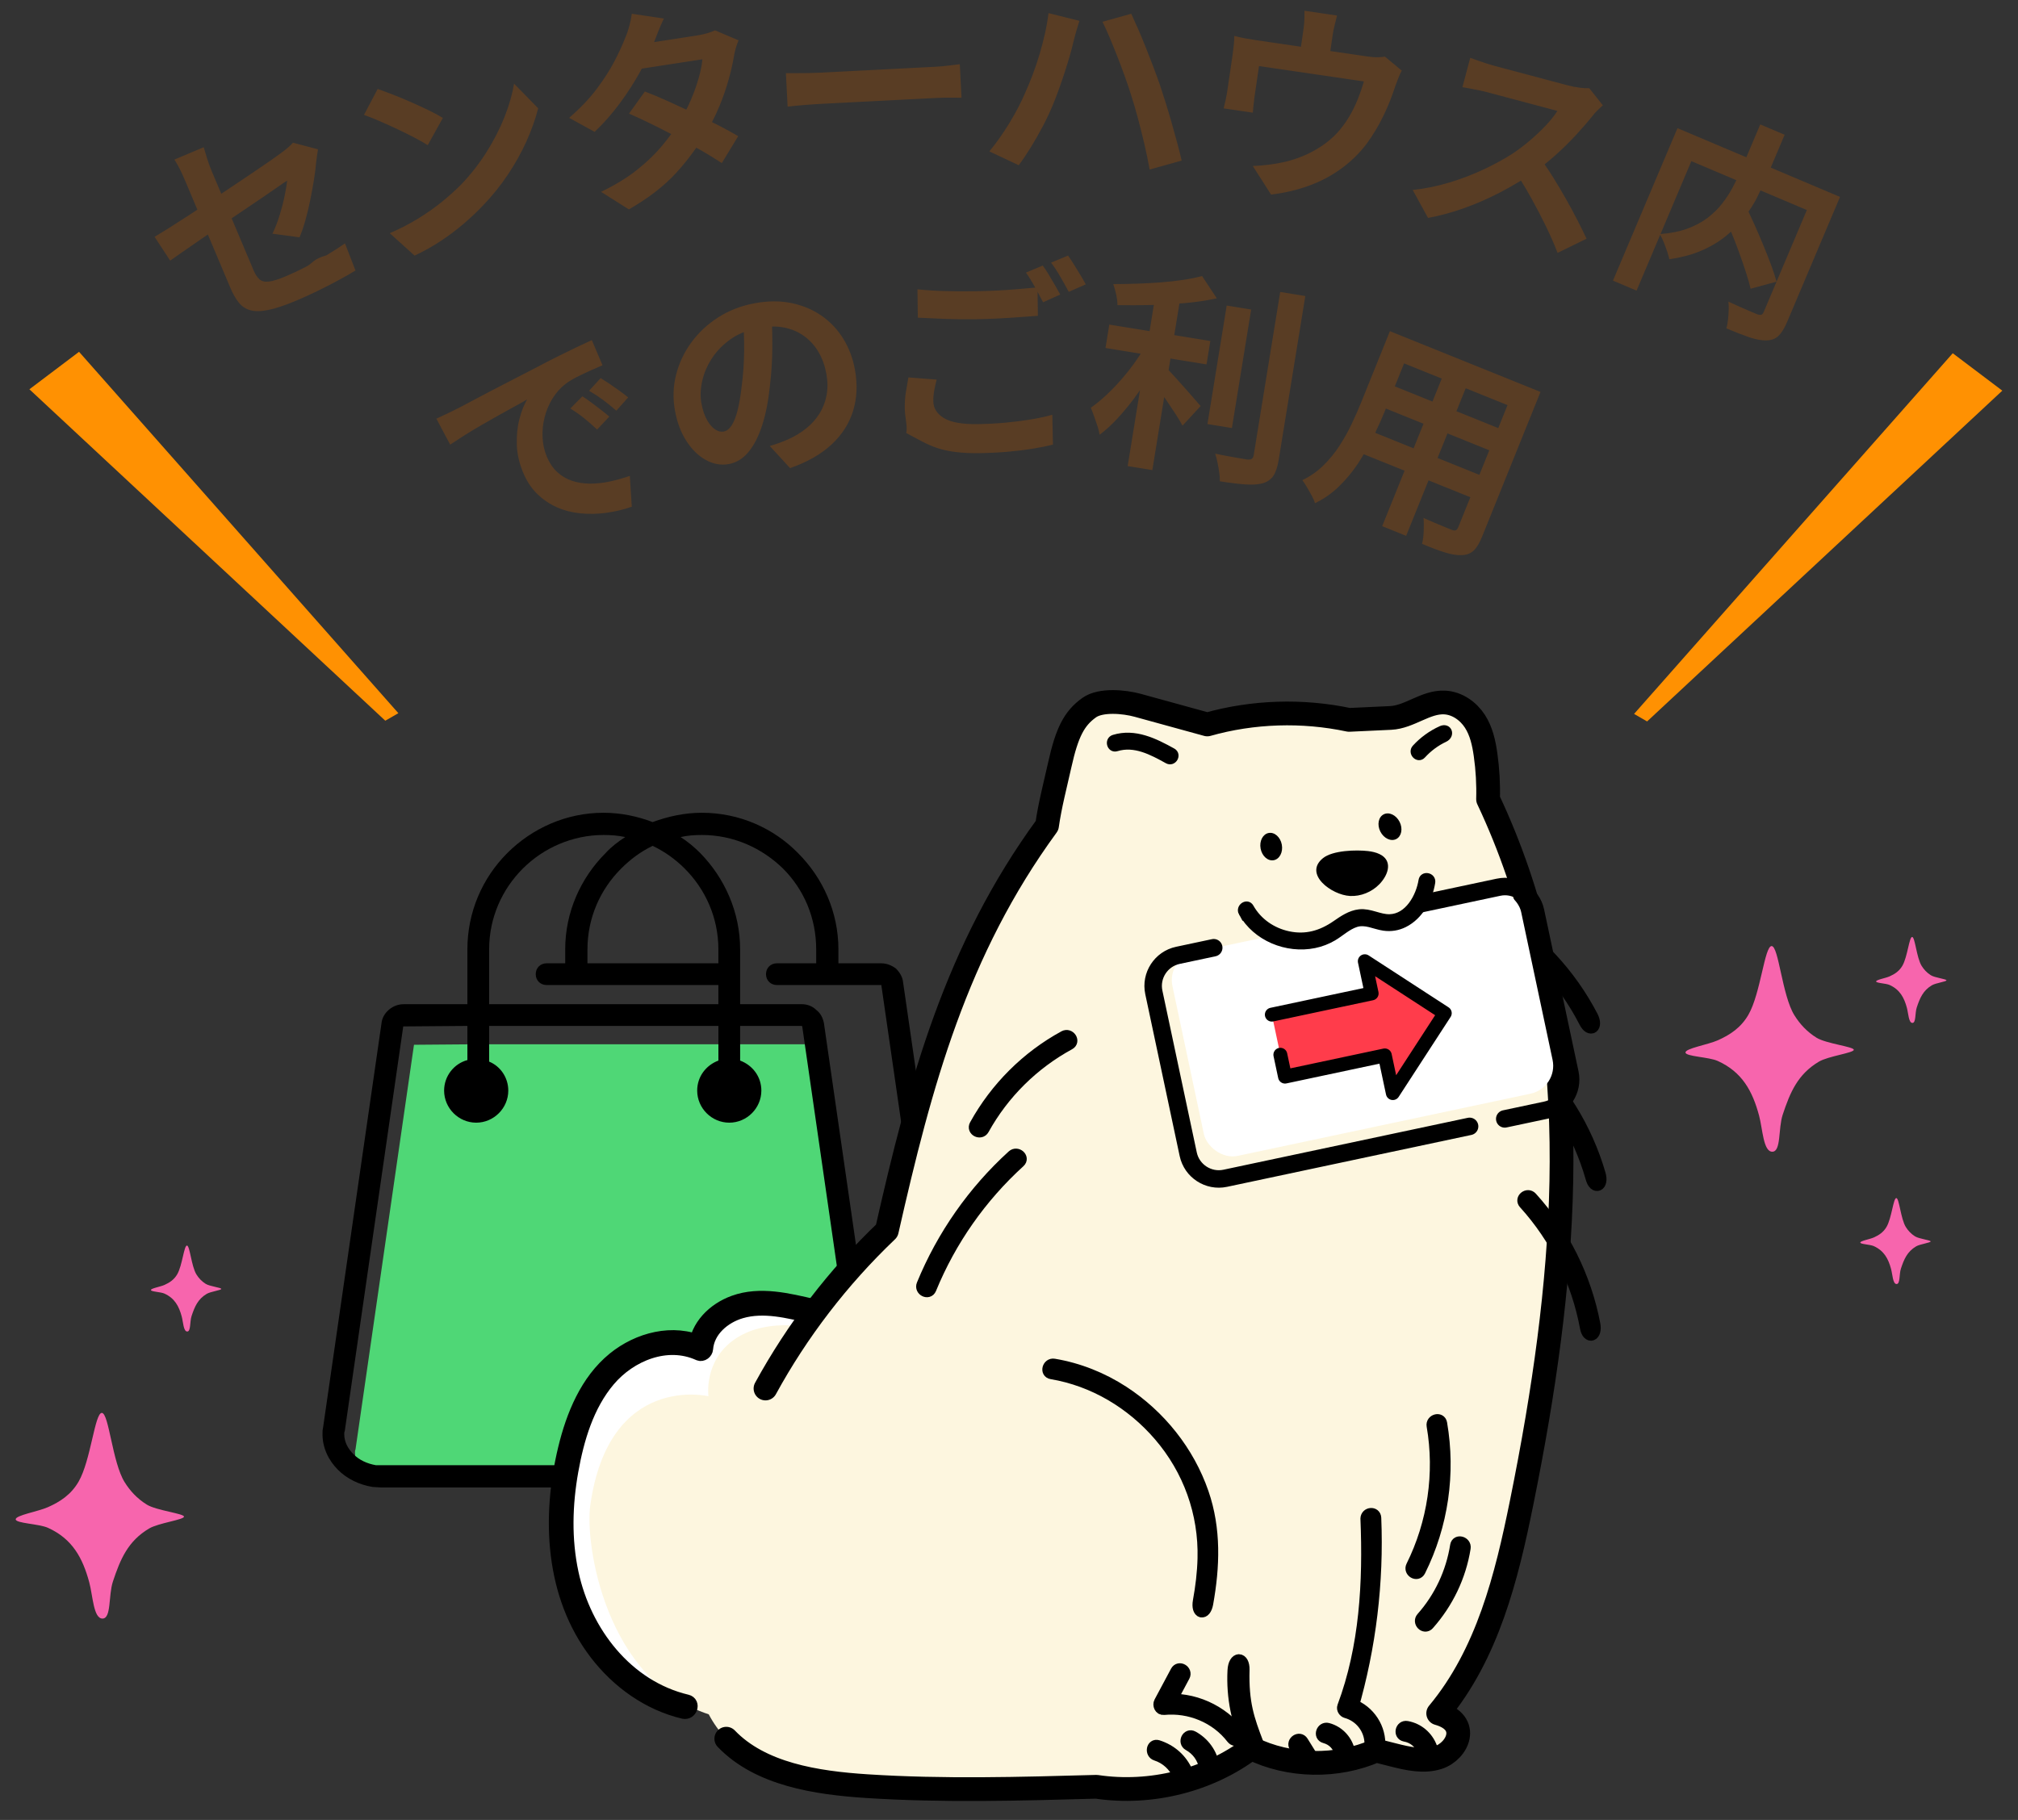 <?xml version="1.0" encoding="UTF-8"?>
<svg id="_レイヤー_1" xmlns="http://www.w3.org/2000/svg" version="1.1" viewBox="0 0 255 230">
  <rect x="0" y="0" width="255" height="230" fill="#333333" stroke="none"/>
  <!-- Generator: Adobe Illustrator 29.6.1, SVG Export Plug-In . SVG Version: 2.1.1 Build 9)  -->
  <defs>
    <style>
      .st0 {
        stroke-width: 3px;
      }

      .st0, .st1, .st2, .st3, .st4, .st5 {
        stroke-linecap: round;
        stroke-linejoin: round;
      }

      .st0, .st1, .st2, .st3, .st4, .st5, .st6 {
        stroke: #000;
      }

      .st0, .st1, .st2, .st5 {
        fill: none;
      }

      .st7 {
        fill: #f765ad;
      }

      .st7, .st8, .st9 {
        fill-rule: evenodd;
      }

      .st10 {
        fill: #ff3c4b;
      }

      .st1 {
        stroke-width: 2.209px;
      }

      .st2 {
        stroke-width: 2px;
      }

      .st4 {
        stroke-width: 1.5px;
      }

      .st11 {
        fill: #fff;
      }

      .st12 {
        fill: #fdf6df;
      }

      .st8 {
        fill: #593d24;
      }

      .st9 {
        fill: #ff9102;
      }

      .st5 {
        stroke-width: 1.758px;
      }

      .st13 {
        fill: #4fd776;
      }

      .st6 {
        stroke-miterlimit: 10;
      }
    </style>
  </defs>
  <path class="st7" d="M244.119,124.519c-1.119.663-1.521,1.621-1.911,2.799-.244.735-.075,1.957-.552,1.957s-.508-1.205-.698-1.913c-.345-1.283-.888-2.296-2.181-2.88-.476-.216-1.704-.234-1.704-.449s1.175-.408,1.704-.642c.657-.291,1.228-.671,1.621-1.354.642-1.115.851-3.625,1.224-3.625s.553,2.608,1.2,3.652c.29.466.664.873,1.171,1.189.507.315,1.968.475,1.968.638,0,.164-1.35.335-1.842.628ZM239.622,151.412c.372,0,.553,2.609,1.2,3.652.29.466.664.873,1.171,1.189.507.315,1.968.475,1.968.638,0,.164-1.35.335-1.842.627-1.119.664-1.521,1.622-1.911,2.8-.244.735-.075,1.957-.552,1.957s-.507-1.204-.698-1.912c-.345-1.283-.888-2.296-2.181-2.881-.476-.215-1.704-.234-1.704-.449s1.175-.408,1.704-.642c.657-.291,1.228-.671,1.621-1.354.642-1.115.851-3.625,1.224-3.625ZM229.842,134.171c-2.677,1.59-3.639,3.882-4.573,6.698-.584,1.759-.179,4.684-1.32,4.684s-1.214-2.884-1.67-4.577c-.826-3.068-2.124-5.492-5.218-6.892-1.138-.515-4.078-.559-4.078-1.075s2.812-.974,4.078-1.535c1.571-.697,2.938-1.606,3.877-3.238,1.537-2.668,2.037-8.673,2.928-8.673s1.325,6.24,2.873,8.737c.693,1.116,1.588,2.09,2.801,2.845,1.214.754,4.709,1.135,4.709,1.527s-3.23.8-4.407,1.499ZM26.119,163.518c-1.119.665-1.521,1.622-1.911,2.799-.244.736-.075,1.959-.552,1.959s-.507-1.206-.698-1.914c-.345-1.283-.888-2.296-2.181-2.88-.476-.216-1.704-.234-1.704-.45s1.175-.407,1.704-.641c.657-.292,1.228-.672,1.621-1.354.642-1.115.851-3.625,1.224-3.625s.553,2.608,1.2,3.652c.29.466.664.873,1.171,1.189s1.968.474,1.968.639c0,.163-1.35.333-1.842.626ZM23.249,191.672c0,.392-3.23.8-4.407,1.499-2.677,1.589-3.639,3.881-4.573,6.698-.584,1.759-.179,4.684-1.32,4.684s-1.214-2.884-1.67-4.577c-.826-3.069-2.124-5.492-5.218-6.892-1.138-.514-4.078-.559-4.078-1.074s2.812-.976,4.078-1.537c1.571-.696,2.938-1.605,3.877-3.237,1.537-2.667,2.037-8.673,2.928-8.673s1.325,6.24,2.873,8.737c.693,1.116,1.588,2.09,2.802,2.845,1.213.754,4.708,1.135,4.708,1.527Z"/>
  <path class="st8" d="M192.709,48.742l1.953.789-7.386,18.303c-.323.801-.674,1.382-1.053,1.744-.379.361-.874.554-1.486.579-.595.032-1.298-.077-2.11-.327-.811-.25-1.789-.616-2.934-1.097.111-.421.181-.955.21-1.604.029-.648.02-1.204-.025-1.669.477.212.956.42,1.437.623.481.204.909.382,1.285.533.375.152.646.261.813.329.234.094.413.118.539.071.125-.046.235-.186.33-.42l1.515-3.756-5.283-2.131-2.829,7.01-3.029-1.222,2.829-7.011-5.158-2.081c-.232.386-.461.774-.713,1.153-.717,1.079-1.529,2.057-2.436,2.934-.907.876-1.913,1.576-3.017,2.101-.069-.261-.204-.577-.403-.949-.2-.371-.407-.736-.621-1.095-.215-.358-.404-.648-.567-.869.988-.475,1.865-1.086,2.633-1.834.768-.748,1.445-1.572,2.031-2.471.585-.899,1.105-1.825,1.557-2.778.453-.953.857-1.871,1.215-2.756l3.627-8.989,1.727.697h0l.446.18.781.315h0l14.122,5.698h0ZM190.495,51.198l-5.283-2.132-1.172,2.904,5.283,2.132,1.172-2.904ZM186.939,60.011l1.253-3.105-5.283-2.132-1.253,3.105,5.283,2.132ZM179.879,53.552l-4.757-1.92-.172.426c-.333.824-.733,1.712-1.176,2.641l4.852,1.958,1.253-3.105ZM176.253,48.828l4.758,1.92,1.172-2.905-4.758-1.919-1.172,2.904ZM160.911,60.13c-.302.452-.749.767-1.343.945-.592.159-1.338.206-2.239.142-.902-.064-1.965-.196-3.191-.395.013-.308-.01-.672-.069-1.092-.06-.42-.132-.842-.218-1.266s-.185-.8-.296-1.128c.865.177,1.687.333,2.468.469.78.136,1.304.225,1.57.268.252.023.443-.005.575-.084.131-.079.217-.243.257-.492l3.346-20.601,3.171.515-3.35,20.628c-.152.942-.38,1.638-.681,2.091ZM152.576,53.593l2.433-14.978,3.091.502-2.432,14.978-3.092-.502ZM149.033,38.356l-.649,3.998,4.557.74-.48,2.958-4.558-.74-.236,1.458c.161.171.346.372.558.605.418.46.866.957,1.344,1.49.479.534.914,1.029,1.305,1.484.391.456.671.779.841.971l-2.289,2.473c-.224-.419-.511-.899-.861-1.439-.35-.54-.72-1.097-1.11-1.671-.116-.17-.229-.332-.343-.496l-1.498,9.224-3.118-.507,1.556-9.585c-.233.329-.464.66-.706.984-.699.935-1.419,1.803-2.16,2.603-.741.801-1.485,1.478-2.231,2.031-.055-.337-.15-.708-.284-1.113-.136-.404-.275-.81-.418-1.216-.144-.407-.282-.766-.413-1.079.658-.459,1.326-1.007,2.004-1.644.678-.638,1.337-1.329,1.977-2.073.641-.744,1.235-1.509,1.782-2.295.192-.277.363-.546.536-.816l-4.444-.722.48-2.958,5.091.827.538-3.314c-.107.003-.211.01-.317.012-1.474.035-2.902.04-4.283.016.007-.382-.048-.832-.164-1.353-.116-.52-.237-.955-.362-1.304.985-.004,1.991-.022,3.018-.057,1.026-.033,2.034-.089,3.022-.165.988-.077,1.921-.181,2.8-.312.878-.131,1.67-.293,2.377-.489l1.867,2.82c-1.192.262-2.5.46-3.926.593-.266.025-.536.039-.803.061ZM134,34.997c-.406-.705-.801-1.307-1.186-1.806l2.148-.894c.238.339.496.732.772,1.178.276.446.548.888.815,1.325s.484.817.65,1.138l-2.147.948c-.295-.553-.646-1.183-1.052-1.889ZM133.977,37.225l-2.174.976c-.197-.394-.435-.843-.693-1.318l.042,3.028c-.63.045-1.389.1-2.279.166-.891.067-1.817.125-2.779.174-.963.05-1.876.08-2.74.092-1.404.02-2.709.006-3.916-.04-1.207-.046-2.36-.098-3.458-.155l-.05-3.59c.991.112,2.109.187,3.351.223,1.243.037,2.575.046,3.997.026.9-.013,1.818-.043,2.753-.092.935-.049,1.844-.111,2.725-.187.767-.065,1.444-.125,2.062-.182-.01-.017-.017-.031-.027-.049-.397-.714-.779-1.33-1.146-1.847l2.121-.893c.238.32.491.704.758,1.15.267.447.53.893.789,1.339.258.447.479.84.664,1.179ZM118.052,49.355c-.084.451-.123.902-.116,1.351.012.882.458,1.592,1.339,2.128.88.538,2.293.792,4.236.765,1.224-.017,2.407-.078,3.549-.184,1.141-.106,2.215-.242,3.221-.409,1.005-.167,1.903-.364,2.692-.591l.079,3.779c-.771.19-1.646.365-2.625.522-.979.158-2.031.285-3.154.382-1.124.096-2.316.153-3.576.171-2.07.029-3.792-.177-5.166-.617-1.374-.44-2.414-1.082-4.018-1.928.195-.845-.166-1.889-.183-3.131-.011-.773.042-1.489.159-2.148.116-.659.216-1.241.3-1.746l3.568.274c-.12.47-.222.931-.305,1.382ZM105.071,56.182c-1.323,1.228-3.068,2.221-5.236,2.98l-2.566-2.8c.504-.146.945-.29,1.321-.431.377-.142.734-.289,1.073-.442.811-.367,1.548-.816,2.211-1.348.663-.532,1.215-1.144,1.656-1.837.441-.693.745-1.466.91-2.319.165-.854.161-1.758-.012-2.715-.19-1.045-.523-1.972-.999-2.782-.476-.81-1.083-1.482-1.82-2.016-.738-.534-1.58-.893-2.528-1.078-.48-.093-.985-.136-1.517-.128.022.855.032,1.74.028,2.662-.007,1.575-.108,3.185-.303,4.83-.19,1.882-.512,3.532-.968,4.95-.456,1.419-1.032,2.552-1.729,3.401-.696.849-1.532,1.362-2.506,1.539-.974.177-1.933.008-2.877-.507-.944-.515-1.766-1.312-2.465-2.393-.7-1.08-1.184-2.365-1.454-3.852-.279-1.541-.233-3.049.139-4.526.373-1.476,1.017-2.841,1.932-4.096.916-1.255,2.059-2.317,3.428-3.188,1.37-.87,2.913-1.462,4.632-1.773,1.647-.299,3.178-.303,4.594-.011s2.678.822,3.787,1.59c1.109.769,2.026,1.737,2.75,2.904.724,1.168,1.218,2.478,1.481,3.93.338,1.859.259,3.593-.235,5.201-.495,1.609-1.404,3.027-2.727,4.255ZM93.991,41.974c-.611.241-1.167.538-1.668.893-.989.701-1.783,1.518-2.382,2.45-.599.931-1.006,1.893-1.219,2.883-.214.99-.245,1.901-.094,2.733.161.886.401,1.606.721,2.161.321.555.662.95,1.025,1.186s.721.322,1.076.257c.372-.067.705-.324.999-.771.293-.446.547-1.091.76-1.935.212-.844.388-1.891.527-3.142.176-1.349.274-2.775.294-4.279.011-.828-.006-1.638-.039-2.436ZM76.572,64.815c-1.099.146-2.178.166-3.235.06-1.058-.105-2.047-.362-2.967-.769-.92-.407-1.748-.969-2.485-1.685-.737-.717-1.33-1.616-1.78-2.696-.498-1.197-.765-2.377-.801-3.542-.036-1.164.075-2.244.334-3.239.259-.994.584-1.817.976-2.467-.437.26-.971.56-1.599.899-.629.34-1.303.713-2.021,1.119-.718.406-1.447.821-2.186,1.246-.74.425-1.445.85-2.116,1.275-.671.425-1.273.818-1.807,1.176l-1.745-3.281c.492-.223.957-.442,1.395-.653.439-.212.77-.374.996-.488.502-.247,1.115-.566,1.84-.955.725-.39,1.54-.821,2.444-1.295s1.871-.973,2.9-1.499c1.029-.526,2.096-1.077,3.202-1.654.829-.442,1.66-.871,2.491-1.285.832-.415,1.626-.803,2.381-1.167.756-.362,1.421-.673,1.996-.932l1.352,3.18c-.449.187-.96.41-1.535.668-.575.259-1.14.529-1.696.808-.556.281-1.034.572-1.435.875-.665.511-1.223,1.138-1.674,1.881-.451.743-.78,1.534-.987,2.37-.208.837-.291,1.681-.249,2.531.042.85.219,1.649.53,2.397.339.814.783,1.473,1.333,1.975.55.502,1.17.868,1.861,1.097.69.23,1.436.349,2.238.355.803.008,1.63-.078,2.481-.257.852-.179,1.712-.42,2.58-.722l.25,3.902c-1.075.369-2.162.627-3.262.772ZM76.994,52.65l-1.542,1.636c-.606-.567-1.166-1.055-1.678-1.466s-1.081-.808-1.708-1.19l1.523-1.541c.34.21.716.468,1.126.775.41.307.817.615,1.219.926.402.31.755.597,1.06.86ZM76.185,50.53c-.522-.387-1.105-.769-1.748-1.144l1.467-1.605c.34.209.72.456,1.141.739.42.284.839.577,1.258.88.419.304.777.579,1.074.825l-1.496,1.676c-.609-.527-1.174-.984-1.696-1.371Z"/>
  <path class="st8" d="M229.551,23.633l2.959,1.252-6.691,15.815c-.336.796-.7,1.379-1.092,1.751s-.902.561-1.531.569c-.612.015-1.328-.117-2.149-.396-.82-.279-1.786-.653-2.896-1.123.086-.296.152-.649.199-1.059.046-.41.077-.817.092-1.222.014-.404.003-.77-.034-1.099.49.228.983.45,1.476.669.494.219.936.41,1.325.575.39.165.659.279.809.342.238.082.42.105.542.069.123-.037.23-.162.321-.378l1.61-3.804-3.282.898c-.136-.604-.334-1.304-.593-2.098-.261-.794-.55-1.635-.868-2.522-.315-.876-.653-1.742-1.013-2.599-.319.288-.644.573-.999.839-.874.656-1.871,1.212-2.991,1.666-1.121.455-2.389.783-3.803.986-.058-.279-.152-.611-.281-.999-.13-.387-.273-.775-.431-1.164-.143-.351-.292-.655-.445-.924l-2.983,7.052-2.984-1.263,8.153-19.271,8.703,3.682,1.757-4.152,3.083,1.304-1.757,4.153,5.794,2.451h0ZM209.828,29.577c1.269-.096,2.392-.317,3.361-.67.993-.362,1.85-.816,2.57-1.361.719-.546,1.336-1.15,1.851-1.812.514-.661.957-1.339,1.329-2.032.168-.315.324-.623.472-.929l-5.687-2.406-3.896,9.21ZM222.458,24.062c-.234.48-.442.957-.719,1.44-.242.422-.506.837-.792,1.245.252.536.51,1.094.779,1.696.376.844.743,1.698,1.1,2.562.357.865.682,1.691.974,2.479.292.788.522,1.492.691,2.11l3.829-9.051-5.862-2.481ZM201.192,14.71c-.583.72-1.274,1.514-2.073,2.381-.8.868-1.67,1.721-2.61,2.56-.438.39-.88.762-1.327,1.12.333.482.672.996,1.02,1.551.576.917,1.135,1.858,1.679,2.822.544.965,1.04,1.884,1.487,2.757.447.874.819,1.629,1.115,2.267l-3.663,1.791c-.407-1.059-.896-2.176-1.467-3.353-.572-1.177-1.188-2.361-1.848-3.552-.424-.763-.862-1.502-1.306-2.229-.854.516-1.733,1.022-2.665,1.506-1.459.757-2.956,1.411-4.49,1.961-1.535.551-3.066.967-4.594,1.25l-1.937-3.534c1.553-.164,3.099-.478,4.638-.944,1.54-.465,3.002-1.026,4.388-1.681,1.385-.655,2.607-1.327,3.666-2.013.75-.508,1.481-1.068,2.193-1.679s1.367-1.233,1.964-1.866c.597-.632,1.075-1.237,1.433-1.812-.174-.046-.487-.129-.939-.25-.453-.12-.978-.261-1.579-.42-.6-.16-1.23-.328-1.891-.504-.661-.176-1.292-.344-1.892-.504-.6-.16-1.126-.3-1.578-.421-.453-.12-.774-.206-.965-.257-.366-.097-.752-.186-1.159-.267-.407-.08-.792-.155-1.156-.224-.363-.069-.643-.12-.839-.153l.987-3.705c.256.087.571.199.945.335.373.137.753.266,1.14.388.387.122.71.217.971.287.226.06.583.155,1.07.285.487.129,1.044.278,1.67.444.626.167,1.274.34,1.943.518.67.178,1.314.35,1.931.515.617.164,1.152.306,1.605.427.452.12.782.208.991.264.574.153,1.109.258,1.606.316.497.058.888.079,1.172.061l1.715,2.161c-.146.129-.363.332-.651.609-.288.277-.521.541-.7.792ZM176.282,10.978c-.198.608-.42,1.221-.666,1.84-.245.619-.517,1.234-.816,1.845-.299.611-.623,1.209-.972,1.795-.35.586-.73,1.158-1.139,1.716-.903,1.196-1.98,2.247-3.232,3.155-1.252.908-2.627,1.63-4.124,2.166-1.498.535-3.071.9-4.718,1.095l-2.309-3.613c.621-.018,1.284-.071,1.989-.158.704-.088,1.347-.198,1.931-.331.79-.175,1.586-.427,2.389-.755.803-.328,1.577-.738,2.322-1.229.745-.491,1.42-1.056,2.023-1.695.541-.594,1.028-1.246,1.46-1.956.431-.71.804-1.455,1.119-2.237.315-.782.583-1.556.805-2.325l-13.251-1.942c-.034.232-.076.521-.127.868-.051.348-.106.722-.164,1.122-.059.401-.113.766-.161,1.096-.048.329-.088.601-.119.814-.045.303-.086.643-.122,1.019-.038.377-.067.7-.088.97l-3.687-.54c.085-.333.171-.699.256-1.095.086-.397.155-.773.207-1.13.031-.214.077-.525.137-.935.06-.409.125-.85.194-1.322s.135-.922.198-1.349c.062-.428.112-.766.148-1.015.045-.303.091-.683.14-1.14.049-.456.07-.849.064-1.177.455.121.895.222,1.32.302.424.081.886.157,1.385.231l5.717.838c.051-.35.101-.692.149-1.016.067-.462.118-.81.152-1.041.055-.374.095-.737.119-1.088.024-.351.033-.818.028-1.402l4.114.604c-.137.562-.249,1.014-.335,1.356-.087.342-.158.7-.212,1.074-.034.232-.087.588-.157,1.068-.047.318-.096.656-.145.989l4.648.681c.552.081,1.007.116,1.363.105.357-.012.656-.036.898-.074l2.116,1.757c-.148.269-.304.615-.465,1.037-.162.422-.29.763-.382,1.022ZM144.596,18.156c-.261-1.109-.535-2.202-.824-3.277-.289-1.074-.594-2.105-.913-3.091-.223-.712-.484-1.479-.784-2.302-.299-.823-.612-1.651-.938-2.484s-.645-1.617-.957-2.35c-.312-.733-.601-1.367-.867-1.9l3.635-1.013c.249.533.537,1.176.867,1.928.329.752.661,1.549.996,2.392.334.842.656,1.671.965,2.485.308.814.575,1.55.801,2.208.208.621.44,1.338.695,2.15.254.812.508,1.661.76,2.545.251.884.491,1.745.718,2.583.226.838.416,1.593.568,2.266l-4.046,1.131c-.19-1.071-.415-2.161-.676-3.271ZM135.835,4.527c-.086.321-.151.579-.195.776-.11.482-.259,1.052-.448,1.711-.19.659-.403,1.352-.64,2.081-.237.729-.488,1.462-.753,2.199-.264.736-.526,1.415-.786,2.034-.36.868-.779,1.756-1.258,2.664-.479.909-.979,1.784-1.5,2.627-.521.844-1.03,1.598-1.525,2.262l-3.711-1.748c.891-1.08,1.737-2.279,2.539-3.597.802-1.318,1.452-2.562,1.951-3.73.336-.743.661-1.527.975-2.351.313-.825.6-1.674.861-2.546.261-.871.491-1.749.69-2.633.198-.884.351-1.756.459-2.616l3.905.972c-.083.266-.177.569-.281.907-.104.338-.198.667-.283.988ZM118.34,12.377c-.342.018-.809.042-1.402.072-.593.03-1.259.065-1.995.102-.738.038-1.515.078-2.333.12s-1.649.085-2.494.128c-.845.044-1.658.085-2.44.125-.782.041-1.502.078-2.158.111-.656.034-1.209.062-1.658.085-.773.04-1.563.094-2.371.163-.807.068-1.462.133-1.963.195l-.218-4.233c.325.001.739.002,1.244.003.505.001,1.032-.003,1.581-.013.549-.01,1.057-.027,1.525-.051.449-.024,1.007-.052,1.672-.086.665-.034,1.389-.072,2.17-.112.782-.04,1.591-.081,2.427-.124s1.667-.086,2.495-.128c.826-.043,1.608-.083,2.345-.121.737-.038,1.398-.072,1.982-.102.584-.03,1.047-.053,1.389-.071.629-.032,1.221-.085,1.776-.159.555-.073,1.012-.128,1.371-.165l.217,4.234c-.307-.002-.767-.006-1.379-.01-.614-.005-1.208.007-1.783.037ZM92.74,7.127c-.141.859-.361,1.827-.66,2.901-.299,1.076-.679,2.181-1.142,3.318-.285.7-.617,1.395-.971,2.088.266.135.564.274.822.407.98.505,1.81.96,2.492,1.365l-2.071,3.406c-.67-.444-1.49-.95-2.461-1.52-.237-.14-.517-.284-.763-.424-.766,1.087-1.6,2.164-2.576,3.219-1.555,1.678-3.537,3.203-5.948,4.576l-3.51-2.219c1.78-.857,3.295-1.782,4.544-2.776,1.249-.993,2.308-2.012,3.177-3.057.412-.495.79-.985,1.144-1.472-.831-.43-1.654-.85-2.464-1.247-1.074-.527-2.031-.972-2.869-1.335l2.001-2.793c.889.336,1.868.746,2.935,1.228.759.343,1.529.7,2.305,1.064.183-.36.36-.73.527-1.118.41-.946.749-1.881,1.016-2.806.268-.924.43-1.737.486-2.437l-7.657,1.178c-.072.134-.139.265-.214.402-.74,1.343-1.596,2.672-2.568,3.987-.973,1.316-2.031,2.517-3.175,3.603l-3.223-1.771c1.415-1.219,2.587-2.452,3.515-3.697.929-1.244,1.68-2.425,2.255-3.543.575-1.117,1.024-2.101,1.349-2.953.164-.353.324-.819.481-1.399.157-.579.263-1.101.319-1.565l4.054.605c-.249.512-.488,1.059-.717,1.641-.229.581-.402,1.027-.518,1.336l5.417-.834c.427-.066.845-.157,1.255-.275.41-.118.75-.243,1.021-.376l2.981,1.263c-.122.274-.237.592-.345.954-.108.363-.189.722-.244,1.076ZM64.181,22.063c-.925,1.385-1.975,2.687-3.151,3.908-.737.782-1.551,1.553-2.443,2.312-.892.76-1.855,1.483-2.889,2.17-1.033.686-2.137,1.304-3.312,1.852l-3.134-2.833c1.301-.564,2.502-1.184,3.603-1.862,1.102-.677,2.102-1.383,3.002-2.116.899-.734,1.707-1.461,2.423-2.181,1.23-1.292,2.306-2.672,3.227-4.14.921-1.467,1.672-2.94,2.255-4.417.582-1.477.981-2.871,1.199-4.182l3.042,3.11c-.339,1.345-.829,2.731-1.471,4.159-.642,1.428-1.426,2.835-2.351,4.22ZM52.392,17.403c-.677-.355-1.402-.715-2.175-1.081-.773-.365-1.53-.707-2.271-1.026-.742-.318-1.392-.577-1.951-.778l1.728-3.278c.537.188,1.172.424,1.904.708.731.283,1.496.6,2.292.95.797.35,1.551.697,2.263,1.042.711.345,1.304.667,1.778.966l-1.908,3.439c-.43-.273-.983-.587-1.66-.942ZM40.134,36.766c-.9.439-1.797.847-2.693,1.225-1.409.595-2.582.987-3.518,1.177-.936.19-1.697.204-2.283.041-.587-.163-1.074-.484-1.463-.965-.388-.481-.736-1.086-1.044-1.816-.147-.348-.359-.849-.636-1.505-.276-.655-.591-1.401-.945-2.238-.353-.838-.724-1.717-1.113-2.637-.059-.14-.115-.273-.174-.412-.282.193-.566.388-.841.577-.848.583-1.612,1.11-2.292,1.583-.679.472-1.222.853-1.628,1.141l-1.972-3.006c.453-.269,1.042-.631,1.769-1.084.727-.454,1.535-.971,2.423-1.551.397-.259.804-.527,1.216-.798-.24-.57-.474-1.123-.69-1.636-.322-.763-.592-1.402-.809-1.916-.112-.265-.246-.57-.401-.915-.155-.344-.323-.684-.503-1.018-.181-.334-.348-.616-.503-.843l3.707-1.565c.111.403.259.892.444,1.469.185.576.365,1.072.539,1.486.21.498.461,1.091.751,1.779.156.368.318.753.486,1.149.464-.31.933-.623,1.394-.932.944-.633,1.827-1.225,2.649-1.777.822-.553,1.535-1.039,2.139-1.46.603-.421,1.054-.743,1.35-.966.314-.23.6-.453.86-.671.26-.217.482-.432.665-.647l3.165.833c-.039.232-.083.509-.132.832-.049.324-.086.618-.111.883-.049.626-.14,1.348-.273,2.166-.133.818-.288,1.666-.466,2.541-.177.877-.381,1.725-.611,2.544-.23.821-.478,1.541-.744,2.161l-3.418-.462c.344-.712.646-1.489.906-2.332.26-.842.469-1.653.628-2.434.159-.78.267-1.426.324-1.939-.218.132-.587.38-1.106.746-.52.366-1.159.807-1.918,1.322-.76.516-1.588,1.076-2.486,1.68-.498.335-1.003.678-1.505,1.017.051.121.101.238.152.36.343.813.679,1.609,1.008,2.388.329.779.63,1.492.903,2.139.273.647.511,1.211.714,1.691.21.498.457.873.739,1.125.282.252.679.348,1.191.288.512-.059,1.224-.282,2.136-.667.879-.371,1.746-.781,2.602-1.23.856-.45.797-.922,2.523-1.417.827-.496,1.611-.998,2.354-1.507l1.328,3.425c-.638.387-1.37.803-2.197,1.25-.828.447-1.691.89-2.59,1.328Z"/>
  <path class="st9" d="M208.133,91.173l-1.647-.949,40.269-45.581,6.262,4.727-44.884,41.803ZM3.715,49.198l6.274-4.737,40.349,45.671-1.651.951L3.715,49.198Z"/>
  <g>
    <path class="st13" d="M60.42,131.972l-8.108.065h0l-7.389,51.135c-.065.131-.065.262-.065.392,0,.981.458,1.831,1.177,2.55.719.719,1.7,1.177,2.812,1.373h57.347c1.046-.196,2.092-.654,2.812-1.373.719-.719,1.112-1.569,1.112-2.55v-.392l-7.389-51.135h0l-.065-.065h-42.242Z"/>
    <path d="M98.166,124.488c-.785,0-1.373-.588-1.373-1.373s.589-1.373,1.373-1.373h4.97v-1.766c0-3.989-1.569-7.585-4.185-10.201-2.681-2.616-6.277-4.25-10.266-4.25-.915,0-1.831.065-2.681.262.915.588,1.7,1.242,2.485,2.027,3.073,3.139,5.035,7.454,5.035,12.163v6.931h7.781c.719,0,1.373.262,1.831.719.523.392.85.981.981,1.7l7.389,51.135c0,.262.065.523.065.785,0,1.112-.327,2.158-.85,3.073,2.616-.785,4.512-2.027,5.82-3.4,1.635-1.766,2.289-3.662,2.289-4.904,0-.131,0-.262-.065-.392l-7.389-51.069v-.065h-13.209ZM61.809,134.166c1.439.589,2.419,2.027,2.419,3.662,0,2.223-1.831,4.054-4.054,4.054s-4.054-1.831-4.054-4.054c0-1.831,1.242-3.4,2.943-3.858v-4.316l-8.108.065h0l-7.389,51.135c-.065.131-.065.262-.065.392,0,.981.458,1.831,1.177,2.55.719.719,1.7,1.177,2.812,1.373h57.347c1.046-.196,2.092-.654,2.812-1.373.719-.719,1.112-1.569,1.112-2.55v-.392l-7.389-51.135h0l-.065-.065h-7.781v4.381c1.569.589,2.681,2.027,2.681,3.793,0,2.223-1.831,4.054-4.054,4.054s-4.054-1.831-4.054-4.054c0-1.766,1.112-3.204,2.681-3.793v-4.381h-28.968v4.512ZM105.947,121.742h5.427c.654,0,1.308.262,1.831.654.458.458.85,1.046.915,1.766l7.389,51.07c.065.262.065.523.065.785,0,1.831-.85,4.447-3.073,6.801-2.092,2.223-5.362,4.185-10.266,4.904-1.242.131-2.55.262-3.989.262h-56.104c-.327,0-.719-.065-1.046-.065-1.7-.262-3.269-1.046-4.381-2.158-1.177-1.177-1.962-2.746-1.962-4.512,0-.262,0-.523.065-.785l7.389-51.135c.065-.719.458-1.308.915-1.7.523-.458,1.177-.719,1.896-.719h8.043v-6.931c0-4.708,1.896-9.024,5.035-12.163,3.139-3.139,7.454-5.1,12.162-5.1,2.223,0,4.316.458,6.212,1.177,1.962-.719,4.054-1.177,6.212-1.177,4.773,0,9.089,1.962,12.163,5.1,3.139,3.139,5.1,7.454,5.1,12.163v1.766ZM71.421,121.742v-1.766c0-4.708,1.962-9.024,5.1-12.163.719-.785,1.569-1.439,2.485-2.027-.915-.196-1.831-.262-2.746-.262-3.923,0-7.585,1.635-10.201,4.25-2.616,2.616-4.25,6.212-4.25,10.201v6.931h28.968v-2.419h-21.709c-.785,0-1.373-.588-1.373-1.373s.588-1.373,1.373-1.373h2.354ZM82.472,106.898c-1.504.719-2.812,1.7-3.989,2.877-2.616,2.616-4.25,6.212-4.25,10.201v1.766h16.544v-1.766c0-3.989-1.635-7.585-4.25-10.201-1.177-1.177-2.55-2.158-4.054-2.877h0Z"/>
  </g>
  <path class="st11" d="M101.693,165.436s-5.768-2.752-8.902-.728c-3.134,2.024-4.702,4.923-4.702,4.923,0,0-5.539-1.925-9.836,1.768-4.297,3.693-7.876,12.832-7.884,20.23s2.226,17.561,9.173,21.314c6.947,3.754,14.549,3.754,14.549,3.754l10.478-37.393-2.876-13.868Z"/>
  <g>
    <path class="st4" d="M191.909,133.999c4.407,4.025,7.592,9.227,9.209,14.931.395,1.394,1.461.943,1.033-.534-1.68-5.795-4.953-11.103-9.423-15.186-.538-.492-1.36.294-.819.788h0Z"/>
    <path class="st12" d="M194.264,179.241c4.459-26.417,5.301-53.817-6.231-78.238.054-1.88-.052-3.765-.316-5.63-.208-1.466-.527-2.955-1.348-4.224-.821-1.269-2.229-2.294-3.825-2.37-2.402-.115-4.426,1.841-6.828,1.953,0,0-3.015.14-5.253.244-5.886-1.249-12.132-1.057-17.909.577-2.927-.805-5.854-1.61-8.781-2.415-1.73-.476-4.688-.747-6.141.29-1.921,1.37-3.117,5.071-3.713,7.204-.707,2.531-1.246,5.104-1.615,7.699-11.508,15.754-16.009,32.493-20.246,51.201-7.271,6.93-10.001,12.215-10.001,12.215,0,0-5.362-1.206-9.262,1.532s-3.273,7.173-3.273,7.173c0,0-12.565-2.995-14.933,13.789-.693,4.915,1.91,22.146,14.97,26.414.581,1.104,1.31,2.139,2.214,3.082,4.304,4.485,11.331,5.582,17.798,5.999,9.638.621,19.316.344,28.973.078,6.876,1.032,14.165-.809,19.551-4.883,4.825,2.386,10.861,2.471,15.792.307,1.215.307,2.154.546,2.154.546,1.858.471,3.855.925,5.676.342,2.507-.803,4.177-4.437.015-5.597,6.245-7.499,8.635-17.201,10.531-26.558.719-3.551,1.394-7.13,2.001-10.727Z"/>
    <path class="st0" d="M91.775,219.735c4.304,4.485,11.331,5.582,17.798,5.999,9.638.621,19.316.344,28.973.078,6.876,1.032,14.165-.809,19.551-4.883,4.825,2.386,10.861,2.471,15.792.307,1.215.307,2.154.546,2.154.546,1.858.471,3.855.925,5.676.342,2.507-.803,4.177-4.437.015-5.597,6.245-7.499,8.635-17.201,10.531-26.558.719-3.551,1.394-7.13,2.001-10.727,4.459-26.417,5.301-53.817-6.231-78.238.054-1.88-.052-3.765-.316-5.63-.208-1.466-.527-2.955-1.348-4.224-.821-1.269-2.229-2.294-3.825-2.37-2.402-.115-4.426,1.841-6.828,1.953,0,0-3.015.14-5.253.244-5.886-1.249-12.132-1.057-17.909.577-2.927-.805-5.854-1.61-8.781-2.415-1.73-.476-4.688-.747-6.141.29-1.921,1.37-2.813,3.168-3.713,7.204-.572,2.565-1.246,5.104-1.615,7.699-11.508,15.754-16.009,32.493-20.246,51.201-6.165,5.876-11.336,12.635-15.331,19.945"/>
    <path class="st3" d="M148.146,95.04c-2.259-1.252-4.747-2.493-7.381-1.684-.697.214-.4,1.312.302,1.096,2.323-.713,4.521.47,6.505,1.57.64.355,1.214-.626.574-.981h0Z"/>
    <path class="st3" d="M179.685,95.396c.814-.889,1.765-1.599,2.838-2.102.835-.392.473-1.462-.41-1.056-1.21.555-2.295,1.336-3.209,2.333-.492.537.286,1.366.782.825h0Z"/>
    <path class="st2" d="M86.775,215.152c-7.736-1.836-13.043-8.79-14.658-16.315-.915-4.264-.795-8.699-.03-12.977.728-4.072,1.981-8.328,4.696-11.544,2.758-3.267,7.483-5.207,11.579-3.353.348.158.724-.17.749-.506.186-2.42,2.287-4.189,4.504-4.831,2.909-.843,6.019-.024,8.878.634.707.163,1.077-.913.364-1.077-3.249-.748-6.805-1.66-10.066-.476-2.475.898-4.605,2.959-4.815,5.685.25-.169.5-.337.749-.506-3.677-1.665-8.016-.513-11.047,1.952-3.404,2.77-5.159,7.1-6.163,11.255-2.096,8.675-1.671,18.469,3.943,25.785,2.73,3.558,6.558,6.307,10.952,7.35.707.168,1.076-.908.364-1.077h0Z"/>
    <path class="st4" d="M148.641,211.235c-.694,1.299-1.388,2.597-2.082,3.896-.185.346.038.9.491.855,3.287-.324,6.625,1.043,8.649,3.679.439.572,1.427.007.981-.574-2.262-2.946-5.913-4.608-9.63-4.242.164.285.327.57.491.855.694-1.299,1.388-2.597,2.082-3.896.345-.645-.636-1.22-.981-.574h0Z"/>
    <path class="st4" d="M150.214,220.513c1.039.574,1.795,1.576,2.019,2.749.135.71,1.271.64,1.134-.078-.304-1.591-1.225-2.902-2.648-3.689-.642-.355-1.143.666-.505,1.019h0Z"/>
    <path class="st4" d="M146.092,221.772c1.287.413,2.321,1.375,2.853,2.613.288.669,1.365.304,1.075-.369-.709-1.649-2.014-2.814-3.719-3.361-.696-.223-.899.896-.21,1.117h0Z"/>
    <path d="M155.525,221.228c-2.467,2.715-6.096,4.071-9.739,3.668-.726-.08-.72,1.057,0,1.137,3.913.433,7.897-1.09,10.543-4.001.491-.54-.311-1.346-.804-.804h0Z"/>
    <path class="st4" d="M134.491,130.993c-4.734,2.578-8.643,6.49-11.25,11.206-.355.642.663,1.148,1.017.509,2.517-4.553,6.299-8.284,10.866-10.771.643-.35.006-1.292-.632-.944h0Z"/>
    <path class="st4" d="M127.972,146.069c-4.958,4.507-8.87,10.097-11.41,16.297-.276.674.739,1.186,1.016.509,2.508-6.122,6.35-11.604,11.245-16.053.542-.492-.315-1.24-.851-.753h0Z"/>
    <path class="st4" d="M188.328,116.338c5.109,3.085,9.25,7.564,11.952,12.841.66,1.289,1.618.639.909-.726-2.781-5.355-7.029-9.919-12.212-13.049-.624-.377-1.276.554-.649.933h0Z"/>
    <path class="st4" d="M192.624,152.06c4.011,4.42,6.696,9.897,7.772,15.727.263,1.424,1.367,1.075,1.079-.435-1.13-5.927-3.893-11.517-7.962-16.001-.49-.54-1.382.165-.889.708h0Z"/>
    <path class="st4" d="M181.018,180.177c1.04,6.021.114,12.299-2.607,17.768-.325.653.655,1.229.981.574,2.868-5.763,3.817-12.303,2.722-18.644-.124-.719-1.22-.414-1.096.302h0Z"/>
    <path class="st4" d="M183.992,195.324c-.542,3.401-2.012,6.568-4.301,9.146-.484.545.317,1.352.804.804,2.414-2.719,4.021-6.053,4.593-9.647.114-.716-.981-1.024-1.096-.302h0Z"/>
    <path class="st4" d="M172.658,191.921c.329,8.044-.114,16.233-2.935,23.773-.108.287.121.624.397.699,1.779.486,3.038,2.115,3.051,3.961.005.731,1.142.733,1.137,0-.017-2.346-1.622-4.439-3.886-5.057.132.233.299.445.448.667,2.272-7.826,3.254-15.988,2.92-24.129-.03-.731-1.108-.645-1.133.086h0Z"/>
    <path class="st4" d="M158.933,220.357c-1.188-3.093-1.901-5.153-1.787-9.323.044-1.616-1.197-1.683-1.287.09-.169,3.319.489,6.805,1.978,9.535.35.641,1.294.405,1.096-.302h0Z"/>
    <path class="st4" d="M167.403,219.559c1.051.279,1.803,1.077,1.984,2.155.121.723,1.239.514,1.118-.207-.243-1.449-1.305-2.643-2.73-3.022-.704-.187-1.081.886-.372,1.074h0Z"/>
    <path class="st4" d="M163.638,220.747c.4.644.8,1.289,1.2,1.933.386.621,1.331-.01.945-.632-.4-.644-.8-1.289-1.2-1.933-.386-.621-1.331.01-.945.632h0Z"/>
    <path class="st4" d="M177.529,219.355c1.046.187,1.89.857,2.262,1.861.253.685,1.339.346,1.085-.341-.508-1.374-1.658-2.372-3.107-2.632-.719-.129-.961.982-.239,1.111h0Z"/>
    <path class="st4" d="M152.555,202.661c.838-4.663,1.018-9.4-.563-13.983-1.804-5.231-5.433-9.772-10.064-12.785-2.648-1.723-5.636-2.916-8.754-3.437-.715-.12-1.023.975-.302,1.096,5.319.89,10.118,3.765,13.625,7.835,3.746,4.346,5.725,9.842,5.576,15.576-.047,1.81-.267,3.603-.59,5.38-.286,1.574.801,1.826,1.072.319Z"/>
  </g>
  <g>
    <path d="M174.303,111.745c.265-.273.497-.577.688-.908.334-.58.543-1.292.306-1.917-.346-.91-1.448-1.248-2.416-1.361-1.486-.173-4.475-.104-5.712.899-2.478,2.01,1.096,4.655,3.425,4.774,1.373.07,2.754-.504,3.709-1.487Z"/>
    <path d="M161.973,106.743c.177.95-.28,1.832-1.02,1.97-.74.138-1.483-.521-1.659-1.472-.177-.95.28-1.832,1.02-1.97.74-.138,1.483.521,1.659,1.472Z"/>
    <path d="M176.856,103.862c.436.862.246,1.837-.425,2.177-.671.34-1.569-.084-2.006-.947-.436-.862-.246-1.837.425-2.177.671-.34,1.569.084,2.006.947Z"/>
    <g>
      <rect class="st11" x="149.645" y="116.124" width="45.049" height="26.312" rx="3.602" ry="3.602" transform="translate(-23.107 38.6) rotate(-11.994)"/>
      <polygon class="st10" points="176.002 138.144 182.564 128.042 172.461 121.479 173.326 125.548 160.713 128.228 162.377 136.061 174.99 133.381 176.002 138.144"/>
      <path class="st1" d="M185.702,142.35l-30.879,6.56c-2.121.451-4.226-.916-4.676-3.038l-4.347-20.46c-.451-2.121.916-4.226,3.038-4.676l4.532-.963"/>
      <path class="st1" d="M165.264,117.245l24.097-5.119c2.121-.451,4.226.916,4.676,3.038l4.347,20.46c.451,2.121-.916,4.226-3.038,4.676l-5.202,1.105"/>
      <polyline class="st5" points="161.79 133.298 162.377 136.061 174.99 133.381 176.002 138.144 180.209 131.666 182.564 128.042 172.461 121.479 173.326 125.548 160.713 128.228"/>
    </g>
    <g>
      <path class="st12" d="M180.05,111.907c-.332,2.072-1.763,4.708-4.154,4.762-1.311.03-2.491-.772-3.824-.621-1.122.127-2.068.778-2.972,1.404-1.832,1.269-3.776,1.842-6.003,1.365-2.039-.438-3.831-1.668-4.855-3.497l21.808-3.413Z"/>
      <path class="st6" d="M157.001,115.328c1.746,3.121,5.613,4.706,9.077,3.999.839-.171,1.633-.476,2.371-.911.956-.564,1.809-1.403,2.883-1.745,1.224-.389,2.33.275,3.524.45.887.13,1.771-.01,2.572-.412,1.939-.972,3.102-3.131,3.434-5.207.115-.721-.998-.95-1.114-.226-.332,2.072-1.763,4.708-4.154,4.762-1.311.03-2.491-.772-3.824-.621-1.122.127-2.068.778-2.972,1.404-1.832,1.269-3.776,1.842-6.003,1.365-2.039-.438-3.831-1.668-4.855-3.497-.357-.638-1.295.004-.94.64h0Z"/>
    </g>
  </g>
</svg>
